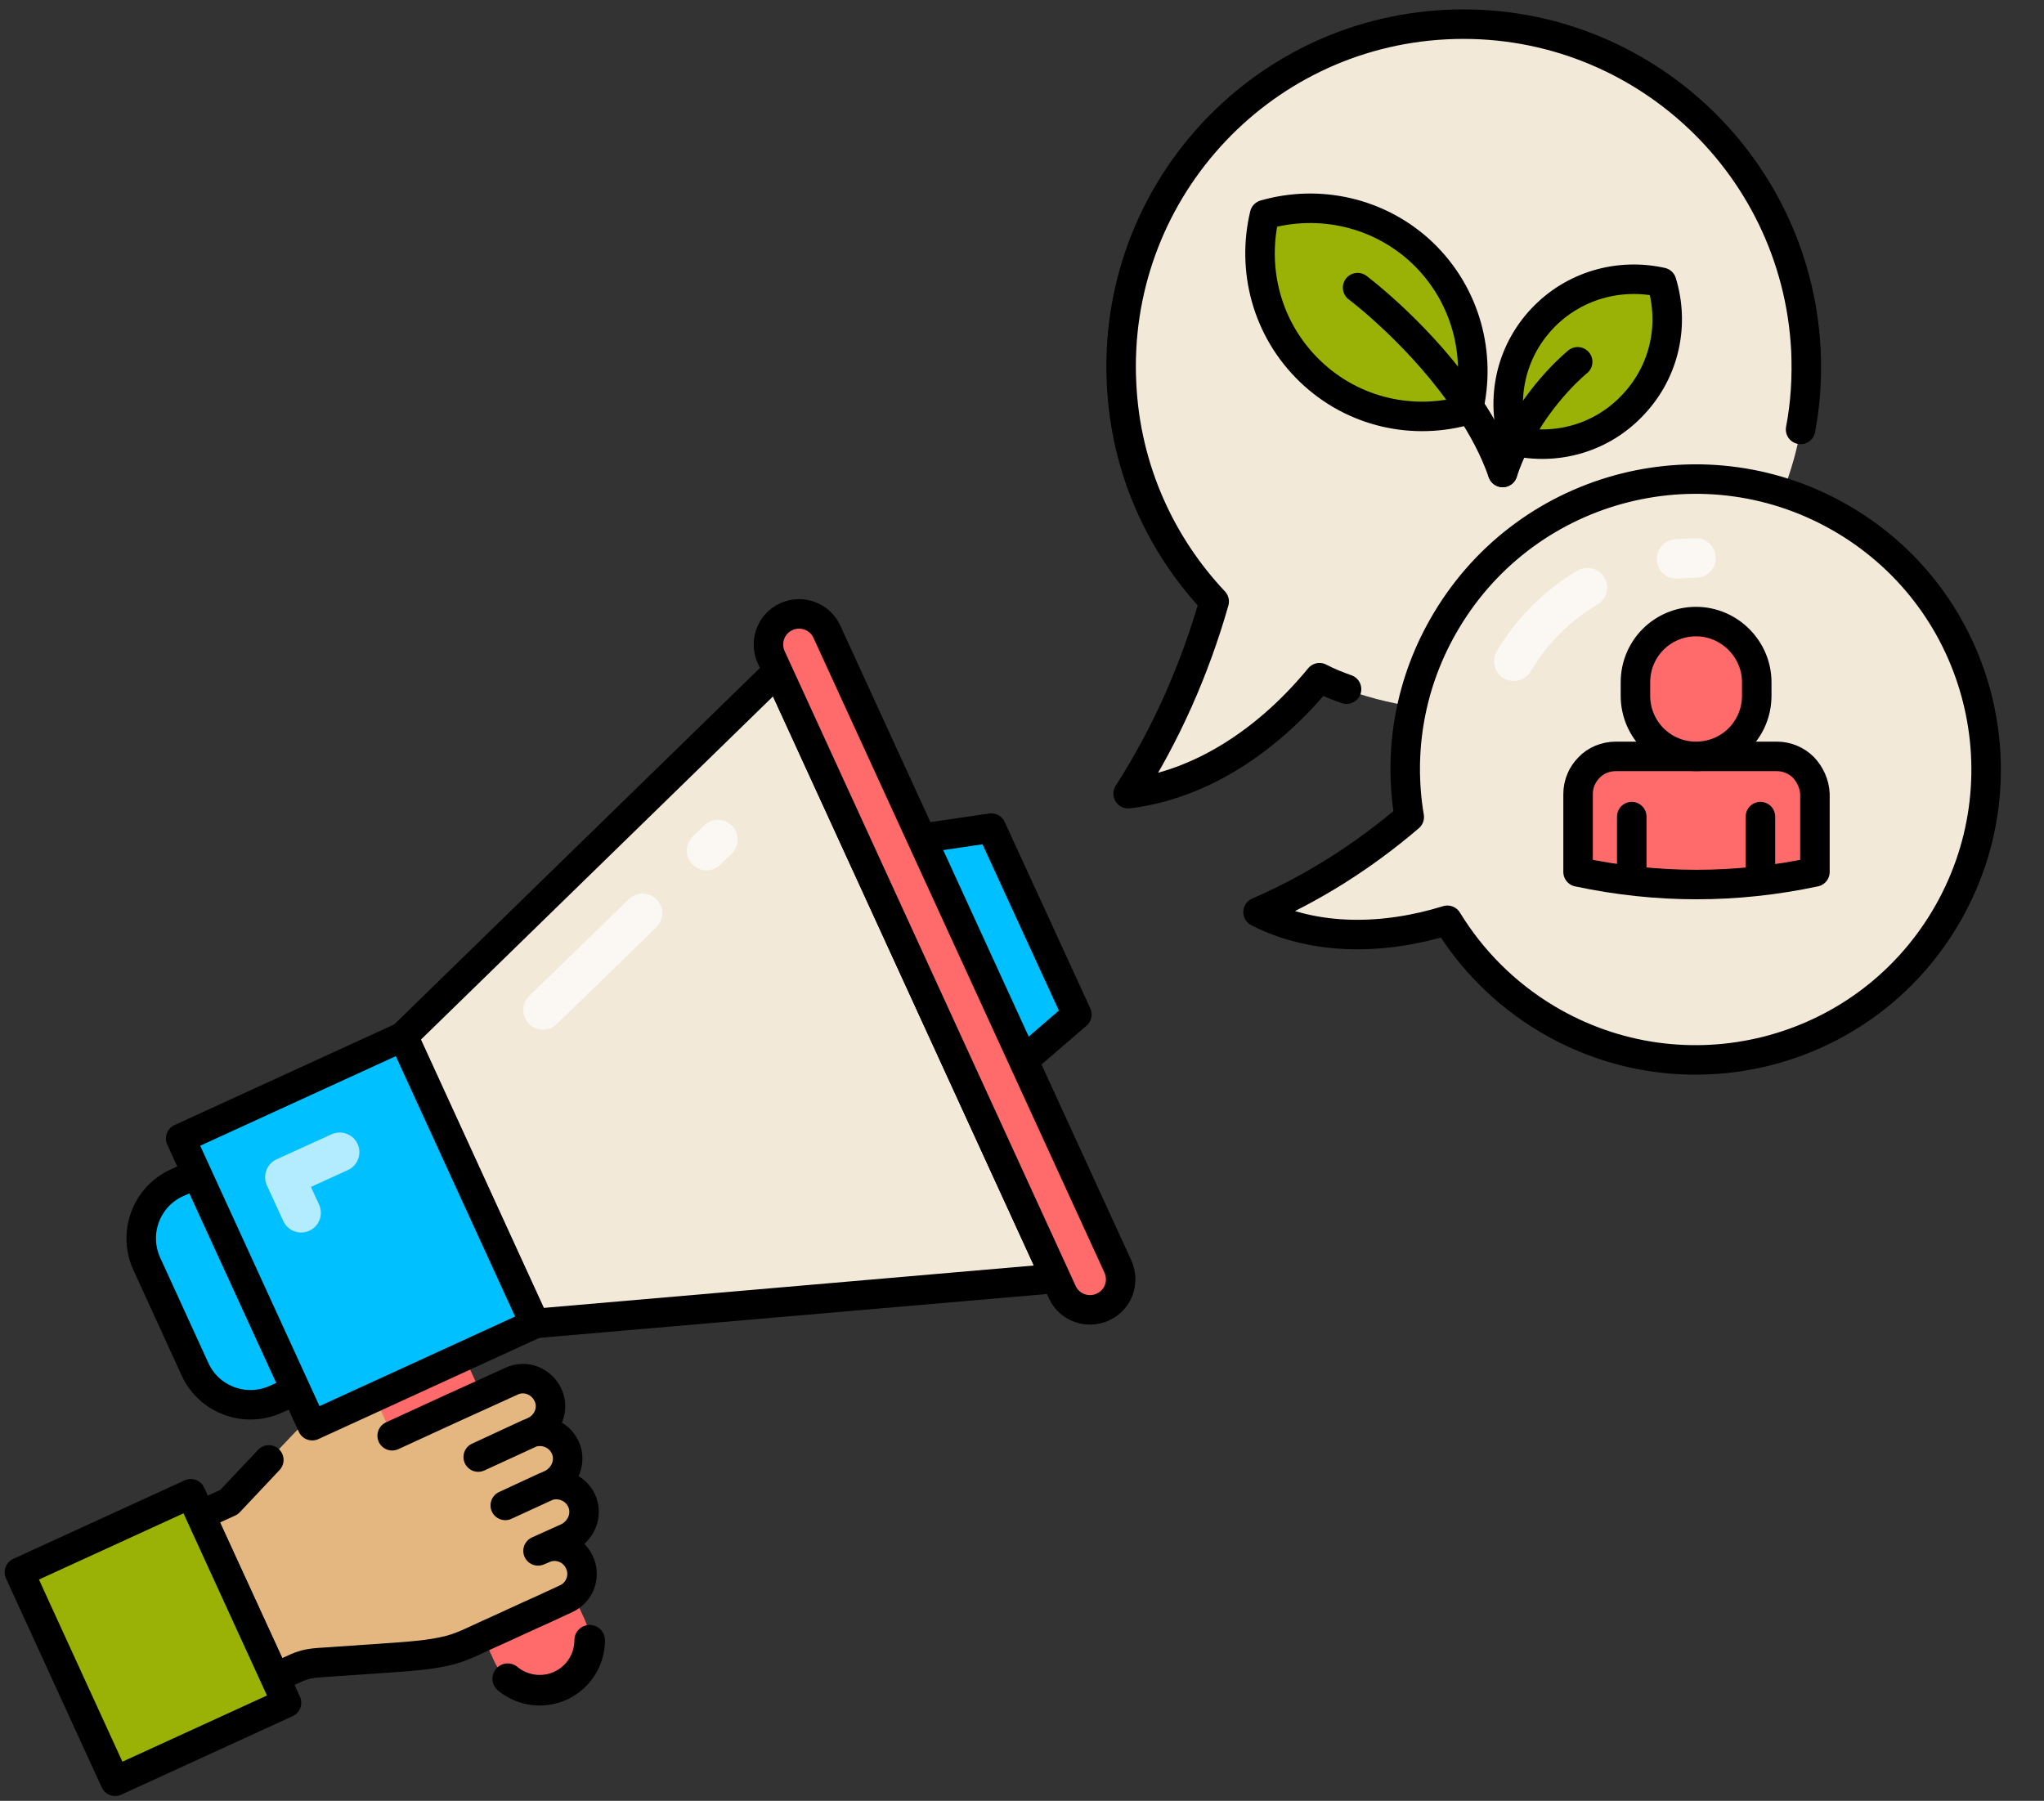 <?xml version="1.0" encoding="UTF-8"?><svg xmlns="http://www.w3.org/2000/svg" xmlns:xlink="http://www.w3.org/1999/xlink" height="439.5" preserveAspectRatio="xMidYMid meet" version="1.0" viewBox="-1.1 -2.3 498.8 439.5" width="498.8" zoomAndPan="magnify"><rect x="-1.1" y="-2.3" width="498.8" height="439.5" fill="#333333" stroke="none"/><g><g id="change1_1"><path d="M71.1,337l-4.9,2.2c-7.5,3.4-16.3,0.1-19.7-7.3l-11.8-25.8c-3.4-7.5-0.1-16.3,7.3-19.7l4.9-2.2L71.1,337z" fill="#00C0FF" stroke="#000" stroke-linecap="round" stroke-linejoin="round" stroke-miterlimit="10" stroke-width="7.2"/></g><g id="change1_2"><path d="M240.8 199.8L206.9 204.8 235.7 267.7 261.7 245.3z" fill="#00C0FF" stroke="#000" stroke-linecap="round" stroke-linejoin="round" stroke-miterlimit="10" stroke-width="7.2"/></g><g id="change2_1"><path d="M256.6 309.7L129.4 320.7 97.3 250.6 188.7 161.5z" fill="#F2E9D8" stroke="#000" stroke-linecap="round" stroke-linejoin="round" stroke-miterlimit="10" stroke-width="7.2"/></g><path d="M131.4 244.2L155.7 220.6" fill="none" opacity=".7" stroke="#FFF" stroke-linecap="round" stroke-linejoin="round" stroke-miterlimit="10" stroke-width="9.6"/><path d="M171.3 205.3L174.1 202.6" fill="none" opacity=".7" stroke="#FFF" stroke-linecap="round" stroke-linejoin="round" stroke-miterlimit="10" stroke-width="9.6"/><g id="change3_3"><path d="M268,316.7L268,316.7c-3.7,1.7-8.2,0.1-9.9-3.7l-71-154.9c-1.7-3.7-0.1-8.2,3.7-9.9h0c3.7-1.7,8.2-0.1,9.9,3.7l71,154.9 C273.4,310.6,271.8,315,268,316.7z" fill="#FF6B6B" stroke="#000" stroke-linecap="round" stroke-linejoin="round" stroke-miterlimit="10" stroke-width="7.2"/></g><g id="change3_4"><path d="M119.5,403.1l-29.6-64.6l22.1-10.1l29.6,64.6c2.8,6.1,0.1,13.3-6,16.1h0 C129.6,411.9,122.3,409.2,119.5,403.1z" fill="#FF6B6B"/></g><path d="M142.8,398c0,4.6-2.6,9-7.1,11.1h0c-4.4,2-9.4,1.2-12.9-1.7" fill="none" stroke="#000" stroke-linecap="round" stroke-linejoin="round" stroke-miterlimit="10" stroke-width="7.465"/><g id="change4_1"><path d="M88,333.6c-4.4,1.7-9.7,6-12.9,9.3c-6.8,7-13.5,14.2-20.3,21.3c0,0-7,3.2-7,3.2c0,0,16.8,36.6,18.2,39.6 c6-2.8-2.3,1,3.8-1.7c1.1-0.5,2.1-1,3.2-1.3c1.6-0.5,3.2-0.6,4.9-0.7c5.8-0.4,11.6-0.8,17.4-1.2c4.1-0.3,8.2-0.6,12.2-1.5 c3.9-0.8,7.1-2.6,10.7-4.2c4.5-2,8.9-4.1,13.4-6.1l5.4-2.5c3.4-1.5,4.9-5.6,3.3-8.9c-1.5-3.4-5.6-4.9-8.9-3.3l-1.2,0.5l0,0 l7.1-3.2c3.2-1.5,4.9-5.1,3.8-8.4c-1.3-3.8-5.6-5.6-9.2-4l-9.7,4.5l11.1-5.1c3.2-1.5,4.9-5.1,3.8-8.4c-1.3-3.8-5.6-5.6-9.2-4 l-12.3,5.7l13.7-6.3c3.4-1.6,4.9-5.6,3.3-8.9c-1.6-3.4-5.6-4.9-8.9-3.3l-14.3,6.5l-14.8,6.8L88,333.6z" fill="#E5B780"/></g><g><path d="M64.5,354c-3.2,3.4-6.5,6.9-9.7,10.3c0,0-7,3.2-7,3.2c0,0,16.8,36.6,18.2,39.6c6-2.8-2.3,1,3.8-1.7c1.1-0.5,2.1-1,3.2-1.3 c1.6-0.5,3.2-0.6,4.9-0.7c5.8-0.4,11.6-0.8,17.4-1.2c4.1-0.3,8.2-0.6,12.2-1.5c3.9-0.8,7.1-2.6,10.7-4.2c4.5-2,8.9-4.1,13.4-6.1 l5.4-2.5c3.4-1.5,4.9-5.6,3.3-8.9c-1.5-3.4-5.6-4.9-8.9-3.3l-1.2,0.5l0,0l7.1-3.2c3.2-1.5,4.9-5.1,3.8-8.4c-1.3-3.8-5.6-5.6-9.2-4 l-9.7,4.5l11.1-5.1c3.2-1.5,4.9-5.1,3.8-8.4c-1.3-3.8-5.6-5.6-9.2-4l-12.3,5.7l13.7-6.3c3.4-1.6,4.9-5.6,3.3-8.9 c-1.6-3.4-5.6-4.9-8.9-3.3l-14.3,6.5l-14.8,6.8" fill="none" stroke="#000" stroke-linecap="round" stroke-linejoin="round" stroke-miterlimit="10" stroke-width="7.2"/></g><g id="change5_1"><path d="M13.2 369.3H59.2V425.4H13.2z" fill="#9AB206" stroke="#000" stroke-linecap="round" stroke-linejoin="round" stroke-miterlimit="10" stroke-width="7.2" transform="rotate(-24.612 36.195 397.288)"/></g><g id="change1_3"><path d="M56.3 259.6H116V336.7H56.3z" fill="#00C0FF" stroke="#000" stroke-linecap="round" stroke-linejoin="round" stroke-miterlimit="10" stroke-width="7.2" transform="rotate(-24.612 86.197 298.093)"/></g><path d="M72.4 293.7L68.4 285 81.8 278.9" fill="none" opacity=".7" stroke="#FFF" stroke-linecap="round" stroke-linejoin="round" stroke-miterlimit="10" stroke-width="9.6"/><g id="change2_2"><path d="M274.1,191.4c9.3-14.5,16.3-30.4,21-46.9c-13.1-13.9-21.6-32.4-22.6-53C270.2,45.3,305.7,6,351.8,3.7 s85.4,33.2,87.8,79.4c2.3,46.2-33.2,85.4-79.4,87.8c-14.1,0.7-27.5-2.1-39.4-7.7C309,177.6,292.6,189.2,274.1,191.4z" fill="#F2E9D8"/></g><path d="M327.5,165.9c-2.3-0.8-4.5-1.7-6.6-2.8c-11.8,14.4-28.2,26.1-46.7,28.3c9.3-14.5,16.3-30.4,21-46.9c-13.1-13.9-21.6-32.4-22.6-53 C270.2,45.3,305.7,6,351.8,3.7s85.4,33.2,87.8,79.4c0.3,6.6-0.1,13.2-1.3,19.4" fill="none" stroke="#000" stroke-linecap="round" stroke-linejoin="round" stroke-miterlimit="10" stroke-width="7.2"/><g id="change2_3"><path d="M305.9,220.3c13.4-5.8,25.8-13.7,36.9-23.2c-2.7-16,0.1-33,9.1-48c20.1-33.6,63.6-44.5,97.2-24.4s44.5,63.6,24.4,97.2 c-20.1,33.6-63.6,44.5-97.2,24.4c-10.2-6.1-18.4-14.5-24.2-24C337,227,320,227.5,305.9,220.3z" fill="#F2E9D8" stroke="#000" stroke-linecap="round" stroke-linejoin="round" stroke-miterlimit="10" stroke-width="7.2"/></g><path d="M368.3,159.1c4.5-7.6,10.7-13.7,18-18" fill="none" opacity=".7" stroke="#FFF" stroke-linecap="round" stroke-linejoin="round" stroke-miterlimit="10" stroke-width="9.6"/><path d="M408,134.1c1.6-0.1,3.2-0.2,4.8-0.2" fill="none" opacity=".7" stroke="#FFF" stroke-linecap="round" stroke-linejoin="round" stroke-miterlimit="10" stroke-width="9.6"/><g stroke="#000" stroke-linecap="round" stroke-linejoin="round" stroke-miterlimit="10" stroke-width="7.2"><g id="change5_2"><path d="M404.4,66.6c3.1,10.1,0.9,21.5-6.9,29.8c-7.7,8.3-18.9,11.3-29.2,8.9c-3.1-10.1-0.9-21.5,6.9-29.8 C382.9,67.3,394.1,64.3,404.4,66.6z" fill="#9AB206"/></g><g id="change5_3"><path d="M307.5,50.1c-3.2,13.4,0.5,28,11.1,38.2c10.6,10.2,25.4,13.3,38.6,9.4c3.2-13.4-0.5-28-11.1-38.2 C335.5,49.4,320.7,46.3,307.5,50.1z" fill="#9AB206"/></g><path d="M365.6,113c-2-5.7-4.9-11.1-8.2-16c-11.3-17.2-27.2-29.1-27.2-29.1" fill="none"/><path d="M365.6,113c0.9-2.7,2-5.3,3.2-7.6C375,93.1,383.9,86,383.9,86" fill="none"/></g><g><g id="change3_5"><path clip-rule="evenodd" d="M439,185c-1.7-1.7-4-2.7-6.5-2.7h-39.3c-2.5,0-4.9,1-6.5,2.7c-1.7,1.7-2.7,4-2.7,6.5v19c19.3,4.1,38.5,4.1,57.8,0v-19 C441.7,189,440.6,186.7,439,185z" fill="#FF6B6B" fill-rule="evenodd" stroke="#000" stroke-linecap="round" stroke-linejoin="round" stroke-miterlimit="10" stroke-width="7.2"/></g><g id="change3_1"><path d="M412.8,149.4L412.8,149.4c-8.2,0-14.8,6.6-14.8,14.8v3.3c0,8.2,6.6,14.8,14.8,14.8h0c8.2,0,14.8-6.6,14.8-14.8v-3.3 C427.6,156.1,420.9,149.4,412.8,149.4z" fill="#FF6B6B" stroke="#000" stroke-linecap="round" stroke-linejoin="round" stroke-miterlimit="10" stroke-width="7.2"/></g><g fill="#FF6B6B" id="change3_2" stroke="#000" stroke-linecap="round" stroke-linejoin="round" stroke-miterlimit="10" stroke-width="7.2"><path d="M397.1 212.5L397.1 197"/><path d="M428.5 212.5L428.5 197"/></g></g></g></svg>